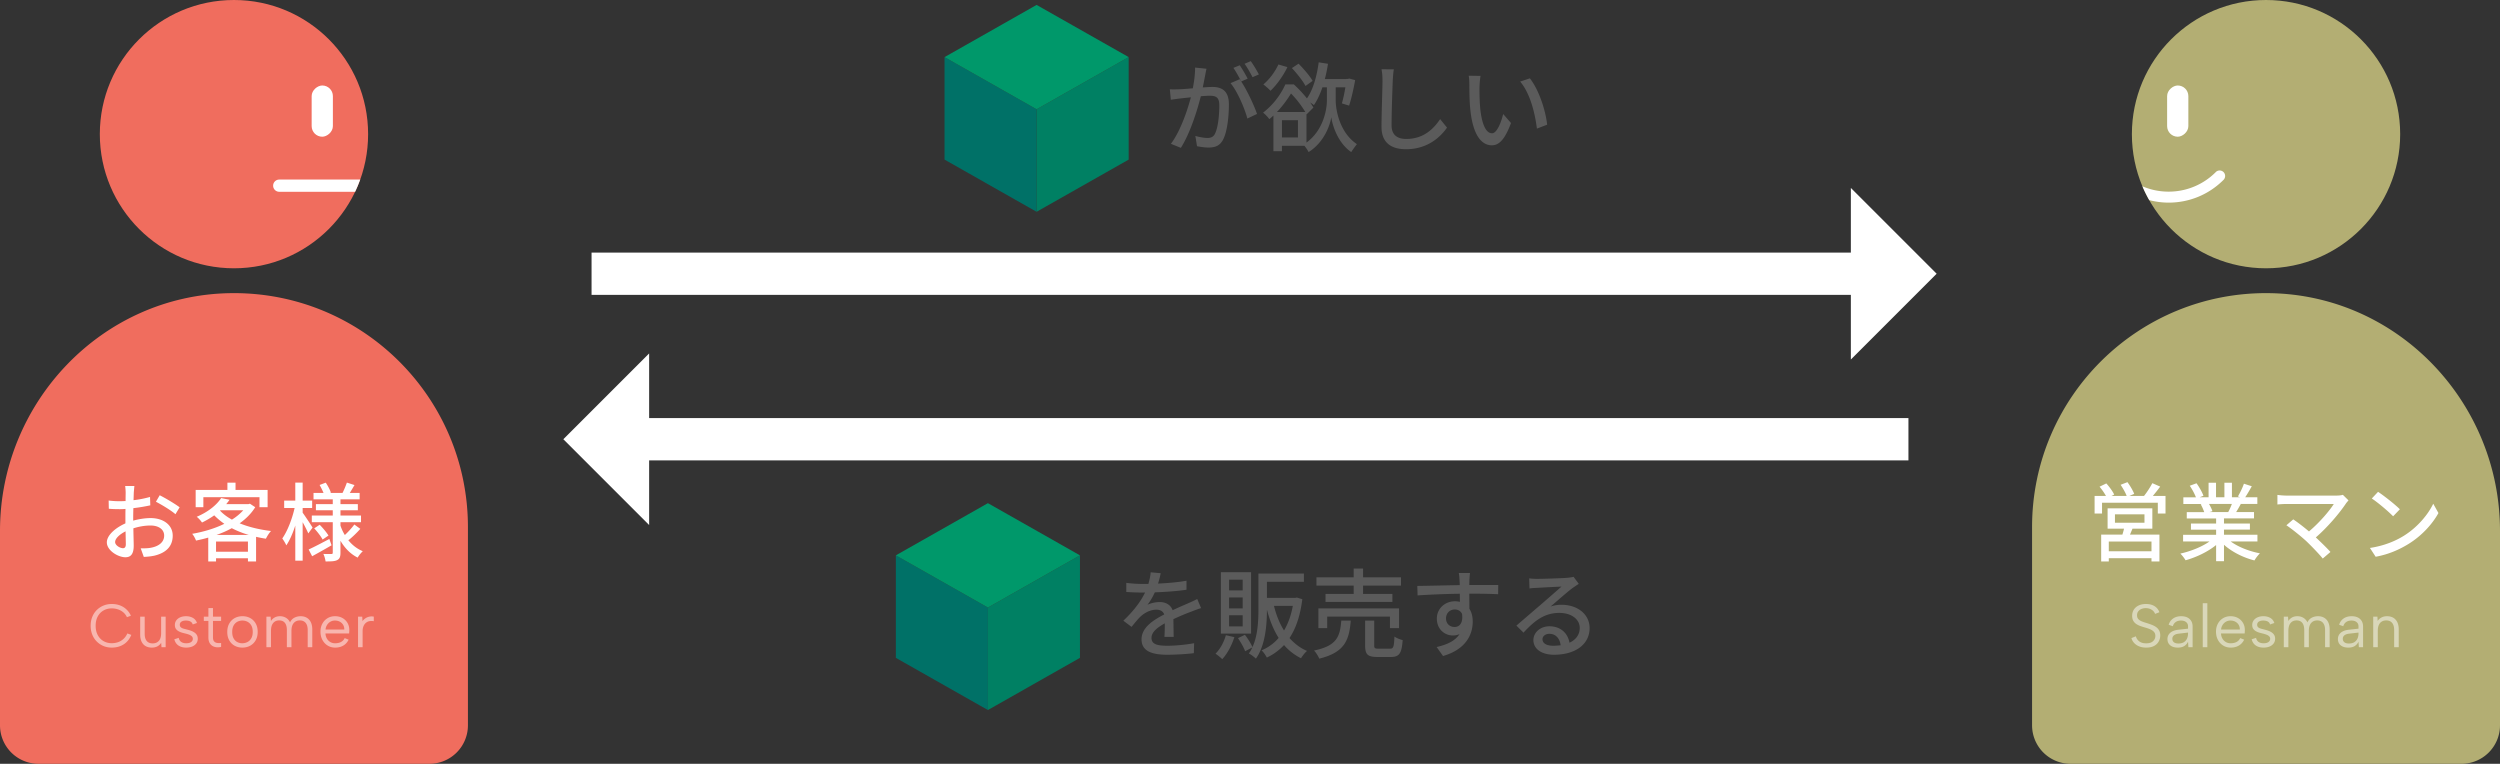 <svg xmlns="http://www.w3.org/2000/svg" width="409.329" height="125.056" viewBox="0 0 409.329 125.056"><rect x="0" y="0" width="409.329" height="125.056" fill="#333333" stroke="none"/><path d="M332.714 86.302c0-21.375 17.506-38.66 38.962-38.302 21.004.351 37.653 17.926 37.653 38.933v31.823a6.3 6.3 0 01-6.3 6.3h-64.015a6.3 6.3 0 01-6.3-6.3V86.302z" fill="#b3ae73"/><circle cx="371.021" cy="21.964" r="21.964" fill="#b3ae73"/><rect x="352.37" y="16.452" width="8.389" height="3.477" rx="1.739" ry="1.739" transform="rotate(90 356.564 18.191)" fill="#fff"/><path d="M362.79 28.179a10.851 10.851 0 01-7.724 3.199c-1.499 0-2.95-.305-4.288-.876.33.78.708 1.534 1.121 2.265 1.024.261 2.082.41 3.166.41 3.399 0 6.594-1.323 8.996-3.727a.9.9 0 10-1.273-1.273z" fill="#fff"/><path d="M76.615 86.302c0-21.375-17.506-38.66-38.962-38.302C16.649 48.351 0 65.926 0 86.933v31.823a6.3 6.3 0 006.3 6.3h64.015a6.3 6.3 0 006.3-6.3V86.302z" fill="#f06d5e"/><circle cx="38.308" cy="21.964" r="21.964" fill="#f06d5e"/><path d="M58.978 29.401H45.722a1 1 0 000 2h12.422c.31-.65.588-1.317.833-2z" fill="#fff"/><rect x="48.57" y="16.452" width="8.389" height="3.477" rx="1.739" ry="1.739" transform="rotate(90 52.765 18.191)" fill="#fff"/><path d="M21.806 85.246c1.009-.28 2.031-.42 2.858-.42 2.059 0 3.614 1.106 3.614 2.872 0 1.653-.966 2.788-2.983 3.278-.63.14-1.247.182-1.751.21l-.504-1.401c.56 0 1.148 0 1.653-.098 1.163-.21 2.185-.826 2.185-1.989 0-1.065-.966-1.653-2.227-1.653-.953 0-1.891.168-2.815.462.014 1.135.056 2.297.056 2.83 0 1.471-.546 1.905-1.359 1.905-1.205 0-3.04-1.107-3.04-2.438 0-1.177 1.429-2.395 3.04-3.11v-.854c0-.476 0-.994.014-1.513-.336.028-.645.042-.911.042-.616 0-1.261-.014-1.821-.07l-.028-1.345c.771.098 1.317.112 1.821.112.294 0 .616-.014.952-.028 0-.63.014-1.135.014-1.387 0-.28-.042-.84-.084-1.079h1.513c-.028.252-.07.729-.098 1.051l-.042 1.274a16.814 16.814 0 002.704-.532l.042 1.373a27.61 27.61 0 01-2.773.462 64.194 64.194 0 00-.028 1.583v.462zm-1.205 3.881c0-.434-.028-1.233-.042-2.129-1.008.504-1.709 1.191-1.709 1.751 0 .546.812 1.009 1.289 1.009.28 0 .462-.182.462-.63zm5.548-8.041c1.022.519 2.563 1.443 3.264 1.975l-.687 1.135c-.672-.616-2.325-1.597-3.194-2.045l.617-1.064zm15.638 1.961c-.63 1.023-1.513 1.905-2.549 2.634 1.499.616 3.264 1.037 5.141 1.261-.308.308-.658.882-.84 1.261a18.888 18.888 0 01-1.611-.309v4.034h-1.331v-.518h-5.225v.518h-1.275V88.02c-.658.196-1.331.35-2.003.49-.112-.322-.392-.841-.63-1.107 1.793-.308 3.67-.854 5.267-1.639a11.292 11.292 0 01-1.653-1.387 13.58 13.58 0 01-2.003 1.177c-.196-.294-.574-.729-.868-.938 1.947-.827 3.292-1.975 4.006-3.068l1.373.28c-.168.238-.351.476-.546.714h3.642l.238-.07.869.574zm-8.489 0h-1.261v-2.829h5.197v-1.191h1.331v1.191h5.252v2.829h-1.331v-1.639h-9.189v1.639zm7.298 7.284v-1.667h-5.225v1.667h5.225zm.14-2.745a15.057 15.057 0 01-2.788-1.106c-.784.434-1.625.798-2.493 1.106h5.281zm-4.707-3.978c.519.561 1.177 1.051 1.947 1.471a8.714 8.714 0 001.849-1.527h-3.74l-.056.056zm14.449 3.726c-.182-.434-.561-1.177-.924-1.835v6.303h-1.205v-5.757c-.406 1.274-.925 2.451-1.471 3.25-.14-.35-.462-.854-.658-1.135.84-1.176 1.625-3.222 2.017-4.986h-1.709v-1.205h1.821v-2.956h1.205v2.956h1.555v1.205h-1.555v.77c.392.533 1.4 2.06 1.625 2.438l-.7.953zm3.81 1.947c-1.079.63-2.227 1.275-3.18 1.793l-.574-1.106c.868-.392 2.143-1.064 3.39-1.723l.364 1.036zm2.675-.925c.645.84 1.471 1.499 2.438 1.891a5.154 5.154 0 00-.84 1.05c-1.177-.588-2.115-1.555-2.816-2.759v1.947c0 .644-.112 1.008-.532 1.218-.406.21-1.008.224-1.905.224-.042-.336-.196-.91-.364-1.232.546.028 1.121.014 1.303.014s.238-.056.238-.238v-4.973h-3.432v-1.093h3.432v-.854h-2.76v-1.008h2.76v-.785h-3.152v-1.05h1.639c-.168-.406-.42-.911-.644-1.303l1.008-.378c.336.49.701 1.177.841 1.625l-.126.056h2.031c.252-.49.546-1.205.714-1.695l1.247.406c-.266.448-.532.911-.771 1.289h1.611v1.05h-3.138v.785h2.844v1.008h-2.844v.854h3.362v1.093h-3.362v.56c.182.546.42 1.065.715 1.541.532-.49 1.176-1.19 1.555-1.723l.98.714a16.666 16.666 0 01-1.919 1.849l-.112-.084zm-4.622-2.437c.533.533 1.149 1.275 1.443 1.765l-.966.658c-.252-.504-.854-1.274-1.373-1.835l.896-.588z" fill="#fff"/><path d="M14.842 102.463c0-.526.086-1.008.26-1.445s.418-.813.735-1.13c.317-.316.684-.562 1.1-.735s.872-.26 1.365-.26c.72 0 1.352.167 1.895.5a3.16 3.16 0 011.235 1.42l-.65.24c-.153-.326-.357-.595-.61-.805s-.54-.369-.86-.475a3.193 3.193 0 00-1.01-.16c-.5 0-.95.114-1.35.34s-.715.553-.945.98c-.23.426-.345.937-.345 1.53 0 .587.115 1.093.345 1.52s.545.755.945.985.85.345 1.35.345c.36 0 .703-.057 1.03-.17s.622-.29.885-.53c.263-.24.475-.54.635-.9l.65.24c-.287.687-.707 1.205-1.26 1.555-.554.35-1.2.525-1.94.525-.494 0-.949-.086-1.365-.26s-.783-.42-1.1-.74c-.316-.32-.562-.698-.735-1.135s-.26-.915-.26-1.435zm12.279 3.5h-.68l-.05-.72c-.153.253-.36.449-.62.585-.26.136-.563.205-.91.205-.387 0-.724-.08-1.01-.24s-.508-.4-.665-.72c-.157-.32-.235-.723-.235-1.21v-2.9h.74v2.82c0 .514.111.902.335 1.165.223.264.545.395.965.395.427 0 .765-.138 1.015-.415.25-.276.375-.695.375-1.255v-2.71h.74v5zm2.14-1.53c.04.2.113.365.22.495.106.13.245.229.415.295.17.067.368.1.595.1.353 0 .622-.068.805-.205a.617.617 0 00.275-.515.56.56 0 00-.165-.42 1.28 1.28 0 00-.435-.265c-.18-.07-.38-.132-.6-.185-.173-.04-.36-.088-.56-.145s-.39-.135-.57-.235c-.18-.1-.327-.23-.44-.39-.114-.16-.17-.37-.17-.63 0-.287.079-.539.235-.755.156-.217.373-.385.65-.505.276-.12.595-.18.955-.18.413 0 .781.09 1.105.27.323.18.548.46.675.84l-.7.24a.723.723 0 00-.255-.4 1.061 1.061 0 00-.41-.19 2.072 2.072 0 00-.445-.05c-.3 0-.542.058-.725.175a.582.582 0 00-.275.525c0 .127.03.232.09.315.06.083.143.152.25.205.106.054.233.099.38.135.146.037.307.078.48.125.193.046.39.105.59.175.2.07.387.16.56.27s.315.25.425.42c.11.17.165.382.165.635 0 .293-.08.548-.24.765a1.56 1.56 0 01-.665.505c-.284.12-.612.18-.985.18-.514 0-.938-.115-1.275-.345-.336-.23-.562-.568-.675-1.015l.72-.24zm4.86-3.47v-1.4h.75v1.4h1.33v.7h-1.33v2.69c0 .307.065.53.195.67s.296.223.5.25c.203.027.415.027.635 0v.65a2.29 2.29 0 01-.765.05 1.55 1.55 0 01-.67-.225 1.306 1.306 0 01-.47-.525c-.117-.227-.175-.516-.175-.87v-2.69h-.75v-.7h.75zm5.56 5.07c-.474 0-.897-.103-1.27-.31-.374-.207-.667-.501-.88-.885s-.32-.838-.32-1.365c0-.533.108-.993.325-1.38.216-.386.513-.683.89-.89.377-.207.802-.31 1.275-.31s.898.103 1.275.31c.376.207.673.501.89.885.216.383.325.838.325 1.365 0 .533-.11.993-.33 1.38-.22.387-.52.683-.9.89-.38.207-.807.31-1.28.31zm-.01-.71c.293 0 .57-.065.83-.195s.472-.333.635-.61c.164-.277.245-.628.245-1.055 0-.433-.08-.787-.24-1.06a1.519 1.519 0 00-.625-.605c-.257-.13-.532-.195-.825-.195s-.567.065-.82.195-.458.333-.615.61c-.157.277-.235.628-.235 1.055 0 .434.077.787.23 1.06s.355.475.605.605.521.195.815.195zm3.95-4.36h.69l.05.72c.147-.24.345-.432.595-.575.25-.143.548-.215.895-.215.354 0 .675.085.965.255s.515.422.675.755c.153-.34.386-.593.7-.76s.66-.25 1.04-.25c.374 0 .704.082.99.245.287.164.51.407.67.73.16.324.24.729.24 1.215v2.88h-.75v-2.79c0-.52-.111-.915-.335-1.185-.223-.27-.542-.405-.955-.405-.42 0-.754.145-1 .435-.247.29-.37.718-.37 1.285v2.66h-.75v-2.79c0-.52-.107-.915-.32-1.185s-.526-.405-.94-.405c-.42 0-.749.145-.985.435-.237.29-.355.718-.355 1.285v2.66h-.75v-5zm11.261 5.07c-.467 0-.882-.113-1.245-.34s-.648-.537-.855-.93c-.207-.393-.31-.843-.31-1.35 0-.487.104-.92.31-1.3s.49-.678.85-.895c.36-.216.77-.325 1.23-.325.453 0 .858.1 1.215.3s.635.477.835.83c.2.354.293.757.28 1.21 0 .073-.003.15-.01.23l-.02.26h-3.87c.014.313.09.59.23.83s.325.429.555.565c.23.137.492.205.785.205.386 0 .715-.073.985-.22s.465-.357.585-.63l.65.26c-.2.42-.49.742-.87.965-.38.224-.824.335-1.33.335zm1.489-2.96a1.396 1.396 0 00-.185-.76c-.13-.22-.312-.394-.545-.52s-.503-.19-.81-.19c-.267 0-.51.063-.73.19a1.58 1.58 0 00-.545.525 1.656 1.656 0 00-.255.755h3.07zm2.25-2.11h.69l.04.73c.133-.18.295-.333.485-.46a1.817 1.817 0 011.365-.27v.75a1.807 1.807 0 00-.755 0 1.262 1.262 0 00-.575.3c-.16.147-.284.332-.37.555-.086.224-.13.482-.13.775v2.62h-.75v-5z" opacity=".5" fill="#fff"/><path d="M354.564 81.199v2.885h-1.261v-1.765h-9.133v1.765h-1.219v-2.885h1.863a10.488 10.488 0 00-1.05-1.513l1.106-.533c.49.533 1.051 1.303 1.289 1.821l-.434.224h2.479c-.196-.532-.603-1.247-.995-1.821l1.121-.434c.434.588.911 1.387 1.106 1.919l-.784.336h2.395a14.318 14.318 0 001.359-2.087l1.289.561a36.181 36.181 0 01-1.205 1.527h2.073zm-5.408 5.364c-.14.336-.28.658-.406.966h4.819v4.398h-1.303v-.532h-6.99v.532h-1.247v-4.398h3.474c.098-.308.196-.644.266-.966h-2.689v-3.334h7.326v3.334h-3.25zm3.11 2.101h-6.99v1.597h6.99v-1.597zm-5.981-3.081h4.833V84.21h-4.833v1.373zm18.944 3.068c1.219.896 3.025 1.611 4.791 1.947a5.84 5.84 0 00-.896 1.163c-1.835-.462-3.67-1.387-4.987-2.563v2.689h-1.289V89.24c-1.359 1.107-3.236 2.003-5 2.494a5.803 5.803 0 00-.854-1.093c1.695-.378 3.53-1.106 4.776-1.989h-4.328v-1.093h5.407v-.84h-4.118v-.995h4.118v-.84h-4.805v-1.037h2.857a7.929 7.929 0 00-.574-1.275l.21-.056h-3.054v-1.092h2.059c-.21-.561-.616-1.317-1.009-1.891l1.107-.406c.448.616.938 1.485 1.134 2.045l-.63.252h1.471v-2.381h1.218v2.381h1.373v-2.381h1.232v2.381h1.345l-.364-.14c.336-.561.771-1.457.981-2.087l1.289.42c-.35.63-.743 1.303-1.079 1.807h1.989v1.092h-2.759l.042.014c-.252.476-.518.938-.756 1.317h2.928v1.037h-4.917v.84h4.245v.995h-4.245v.84h5.477v1.093h-4.384zm-3.544-6.136c.238.406.462.869.56 1.191l-.49.14h3.068c.21-.364.434-.883.603-1.331h-3.74zm22.839-.588c-.154.182-.309.35-.406.49-1.023 1.541-2.942 3.838-4.945 5.575.854.798 1.807 1.723 2.396 2.381l-1.261 1.079c-.575-.714-1.779-1.975-2.704-2.857-.869-.798-2.438-2.059-3.25-2.591l1.121-.967c.561.364 1.639 1.177 2.578 1.975 1.737-1.457 3.418-3.446 4.062-4.497h-7.732c-.546 0-1.219.056-1.499.084v-1.568c.378.056 1.022.112 1.499.112h8.138c.448 0 .841-.042 1.079-.126l.925.911zm9.013 5.827c2.255-1.387 4.006-3.488 4.86-5.281l.854 1.527c-1.008 1.821-2.731 3.726-4.917 5.071-1.415.869-3.194 1.695-5.365 2.087l-.938-1.443c2.339-.35 4.161-1.135 5.505-1.961zm-.603-4.37l-1.106 1.148c-.729-.756-2.438-2.213-3.488-2.914l1.022-1.092c.938.616 2.815 2.087 3.572 2.857z" fill="#fff"/><path d="M349.711 104.183a1.482 1.482 0 00.795.975c.23.117.525.175.885.175.513 0 .894-.12 1.14-.36.247-.24.37-.523.37-.85 0-.26-.07-.474-.21-.64a1.595 1.595 0 00-.57-.415c-.24-.11-.51-.208-.81-.295-.267-.073-.532-.155-.795-.245s-.501-.203-.715-.34-.383-.315-.51-.535c-.126-.22-.19-.493-.19-.82 0-.394.093-.735.28-1.025.187-.29.45-.515.79-.675.34-.16.736-.24 1.19-.24.393 0 .736.057 1.03.17s.539.271.735.475c.197.203.342.438.435.705l-.71.27a1.154 1.154 0 00-.27-.445c-.133-.143-.307-.262-.52-.355s-.457-.14-.73-.14a1.82 1.82 0 00-.725.14 1.225 1.225 0 00-.515.4c-.127.173-.19.383-.19.63 0 .267.075.479.225.635.15.157.35.283.6.38s.525.188.825.275c.273.087.538.18.795.28.256.1.486.223.69.37.203.146.365.33.485.55.12.22.18.49.18.81 0 .354-.083.682-.25.985a1.83 1.83 0 01-.755.73c-.337.184-.769.275-1.295.275-.44 0-.827-.068-1.16-.205a2.252 2.252 0 01-.82-.555c-.214-.233-.36-.5-.44-.8l.73-.29zm8.599 1.78l-.06-.9c-.14.307-.347.545-.62.715-.273.17-.62.255-1.04.255-.36 0-.667-.057-.92-.17s-.448-.275-.585-.485-.205-.458-.205-.745c0-.42.156-.765.47-1.035.313-.27.767-.435 1.36-.495l1.54-.17v-.4c0-.28-.104-.505-.31-.675s-.486-.255-.84-.255c-.347 0-.635.08-.865.24-.23.16-.389.39-.475.69l-.68-.24c.133-.44.378-.783.735-1.03s.792-.37 1.305-.37c.593 0 1.055.151 1.385.455.33.304.495.715.495 1.235v3.38h-.69zm-.06-2.39l-1.55.18c-.333.04-.587.132-.76.275-.173.144-.26.332-.26.565s.085.42.255.56.415.21.735.21c.367 0 .667-.073.9-.22.233-.147.405-.345.515-.595.11-.25.165-.521.165-.815v-.16zm2.41-4.81h.75v7.2h-.75v-7.2zm4.58 7.27c-.467 0-.882-.113-1.245-.34s-.648-.537-.855-.93c-.207-.393-.31-.843-.31-1.35 0-.487.104-.92.31-1.3s.49-.678.85-.895c.36-.216.77-.325 1.23-.325.453 0 .858.1 1.215.3s.635.477.835.83c.2.354.293.757.28 1.21 0 .073-.003.15-.01.23l-.02.26h-3.87c.014.313.09.59.23.83s.325.429.555.565c.23.137.492.205.785.205.386 0 .715-.073.985-.22s.465-.357.585-.63l.65.26c-.2.42-.49.742-.87.965-.38.224-.824.335-1.33.335zm1.49-2.96a1.396 1.396 0 00-.185-.76c-.13-.22-.312-.394-.545-.52s-.503-.19-.81-.19c-.267 0-.51.063-.73.19a1.58 1.58 0 00-.545.525 1.656 1.656 0 00-.255.755h3.07zm2.66 1.36c.04.2.113.365.22.495.106.13.245.229.415.295.17.067.368.1.595.1.353 0 .622-.068.805-.205a.617.617 0 00.275-.515.56.56 0 00-.165-.42 1.28 1.28 0 00-.435-.265c-.18-.07-.38-.132-.6-.185-.173-.04-.36-.088-.56-.145s-.39-.135-.57-.235c-.18-.1-.327-.23-.44-.39-.114-.16-.17-.37-.17-.63 0-.287.079-.539.235-.755.156-.217.373-.385.65-.505.276-.12.595-.18.955-.18.413 0 .781.09 1.105.27.323.18.548.46.675.84l-.7.24a.723.723 0 00-.255-.4 1.061 1.061 0 00-.41-.19 2.072 2.072 0 00-.445-.05c-.3 0-.542.058-.725.175a.582.582 0 00-.275.525c0 .127.03.232.09.315.06.083.143.152.25.205.106.054.233.099.38.135.146.037.307.078.48.125.193.046.39.105.59.175.2.07.387.16.56.27s.315.25.425.42c.11.17.165.382.165.635 0 .293-.08.548-.24.765a1.56 1.56 0 01-.665.505c-.284.12-.612.18-.985.18-.514 0-.938-.115-1.275-.345-.336-.23-.562-.568-.675-1.015l.72-.24zm4.54-3.47h.69l.05.72c.147-.24.345-.432.595-.575.25-.143.548-.215.895-.215.354 0 .675.085.965.255s.515.422.675.755c.153-.34.386-.593.7-.76s.66-.25 1.04-.25c.374 0 .704.082.99.245.287.164.51.407.67.73.16.324.24.729.24 1.215v2.88h-.75v-2.79c0-.52-.111-.915-.335-1.185-.223-.27-.542-.405-.955-.405-.42 0-.754.145-1 .435-.247.29-.37.718-.37 1.285v2.66h-.75v-2.79c0-.52-.107-.915-.32-1.185s-.526-.405-.94-.405c-.42 0-.749.145-.985.435-.237.29-.355.718-.355 1.285v2.66h-.75v-5zm12.29 5l-.06-.9c-.14.307-.347.545-.62.715-.273.17-.62.255-1.04.255-.36 0-.667-.057-.92-.17s-.448-.275-.585-.485-.205-.458-.205-.745c0-.42.156-.765.47-1.035.313-.27.767-.435 1.36-.495l1.54-.17v-.4c0-.28-.104-.505-.31-.675s-.486-.255-.84-.255c-.347 0-.635.08-.865.24-.23.16-.389.39-.475.69l-.68-.24c.133-.44.378-.783.735-1.03s.792-.37 1.305-.37c.593 0 1.055.151 1.385.455.33.304.495.715.495 1.235v3.38h-.69zm-.06-2.39l-1.55.18c-.333.04-.587.132-.76.275-.173.144-.26.332-.26.565s.085.42.255.56.415.21.735.21c.367 0 .667-.073.9-.22.233-.147.405-.345.515-.595.11-.25.165-.521.165-.815v-.16zm2.41-2.61h.69l.04.71c.16-.247.37-.438.63-.575.26-.136.563-.205.91-.205.38 0 .713.082 1 .245.287.164.51.407.67.73.16.324.24.729.24 1.215v2.88H392v-2.79c0-.52-.112-.915-.335-1.185-.224-.27-.545-.405-.965-.405-.433 0-.771.144-1.015.43-.243.287-.365.71-.365 1.27v2.68h-.75v-5z" opacity=".5" fill="#fff"/><path fill="#007167" d="M169.724 34.676l-15.072-8.545V9.35l15.072 8.545v16.781z"/><path fill="#008063" d="M184.797 26.131l-15.073 8.545V17.895l15.073-8.545v16.781z"/><path fill="#00986a" d="M184.797 9.35l-15.073 8.545-15.072-8.545L169.724.805l15.073 8.545z"/><path d="M197.542 11.26c-.08.352-.16.752-.224 1.104-.096.464-.24 1.232-.384 1.953.656-.048 1.217-.08 1.585-.08 1.521 0 2.689.64 2.689 2.833 0 1.873-.24 4.37-.913 5.714-.512 1.073-1.329 1.376-2.433 1.376-.592 0-1.361-.112-1.873-.224l-.272-1.681c.64.192 1.521.336 1.937.336.561 0 1.009-.128 1.297-.736.48-.992.688-2.961.688-4.61 0-1.36-.592-1.569-1.601-1.569-.32 0-.832.032-1.424.08-.592 2.321-1.697 5.938-3.266 8.451l-1.632-.656c1.568-2.097 2.705-5.49 3.265-7.619-.72.08-1.36.144-1.729.192-.4.048-1.121.144-1.553.208l-.16-1.713c.528.032.992.016 1.521 0 .512-.016 1.361-.08 2.241-.16.224-1.168.384-2.353.368-3.394l1.873.192zm5.682 2.081c.96 1.425 2.129 3.97 2.593 5.314l-1.584.752c-.448-1.681-1.633-4.45-2.753-5.794l1.489-.64.24.336c-.32-.64-.833-1.585-1.265-2.193l1.041-.432c.4.576.976 1.569 1.296 2.193l-1.057.464zm1.857-.705c-.352-.672-.864-1.601-1.312-2.193l1.024-.432c.432.592 1.024 1.601 1.329 2.177l-1.041.448zm13.615 3.826c0 1.376.56 5.186 3.473 7.139-.256.32-.704.944-.928 1.296-2.193-1.489-3.089-4.386-3.266-5.698-.208 1.344-1.216 4.146-3.713 5.698a6.369 6.369 0 00-.688-1.024h-3.682v.88h-1.393v-5.842c-.208.208-.432.4-.672.592-.224-.32-.704-.833-1.024-1.056a12.212 12.212 0 003.649-4.626h1.393a20.94 20.94 0 012.145 2.289c1.008-1.44 1.617-3.617 1.921-5.906l1.521.24a23.7 23.7 0 01-.512 2.497h3.521v-.016h.224l.24-.064.977.256c-.256 1.441-.64 3.121-.992 4.178l-1.185-.368c.208-.672.416-1.665.576-2.625h-1.584v2.161zm-7.907-5.474c-.688 1.441-1.761 2.929-2.77 3.874-.24-.272-.832-.784-1.168-1.041.977-.8 1.905-2.049 2.465-3.265l1.473.432zm2.929 7.347a16.535 16.535 0 00-2.337-3.025c-.577.928-1.329 2.001-2.305 3.025h4.642zm-1.201 1.344h-2.625v2.833h2.625v-2.833zm1.233-5.602c-.416-.816-1.393-2.033-2.225-2.929l1.088-.72c.848.848 1.856 2.017 2.305 2.817l-1.168.832zm.16 9.268c2.833-2.065 3.345-5.538 3.345-6.883v-2.161h-.736c-.384 1.136-.848 2.129-1.393 2.913-.144-.128-.384-.288-.624-.448.208.304.4.592.544.848l-1.104 1.104-.032-.064v4.69zm14.303-11.989c-.096.576-.144 1.249-.176 1.809-.064 1.745-.192 5.17-.192 7.363 0 1.665 1.057 2.225 2.401 2.225 2.769 0 4.418-1.569 5.554-3.249l1.121 1.393c-1.041 1.505-3.169 3.537-6.707 3.537-2.401 0-4.018-1.041-4.018-3.649 0-2.241.16-6.083.16-7.619 0-.656-.048-1.297-.16-1.825l2.017.016zm14.031 2.785c-.016.992 0 2.321.112 3.553.24 2.481.88 4.13 1.937 4.13.784 0 1.473-1.713 1.825-3.153l1.281 1.473c-1.009 2.721-1.969 3.649-3.138 3.649-1.601 0-3.057-1.521-3.505-5.682-.16-1.393-.176-3.265-.176-4.226 0-.4-.016-1.056-.112-1.489l1.937.032a16.25 16.25 0 00-.16 1.713zm11.077 6.275l-1.681.64c-.336-2.705-1.153-5.81-2.737-7.699l1.584-.528c1.441 1.825 2.545 5.09 2.833 7.587zm-62.67 83.856c.048-.544.064-1.44.064-2.209-1.329.736-2.177 1.472-2.177 2.385 0 1.073 1.009 1.281 2.609 1.281 1.264 0 2.993-.16 4.37-.416l-.048 1.633c-1.121.144-2.961.256-4.37.256-2.369 0-4.193-.528-4.193-2.513 0-1.937 1.905-3.153 3.713-4.082-.192-.56-.705-.784-1.281-.784-.992 0-1.937.512-2.609 1.136-.464.448-.913 1.024-1.457 1.681l-1.345-1.009c1.841-1.745 2.913-3.281 3.554-4.61h-.448c-.656 0-1.761-.032-2.625-.096v-1.489c.816.112 1.953.176 2.705.176h.912c.208-.72.353-1.409.368-1.905l1.649.144c-.08.416-.208 1.008-.432 1.697 1.568-.064 3.217-.208 4.658-.464v1.473c-1.553.24-3.489.368-5.186.432-.32.704-.736 1.441-1.217 2.049.513-.288 1.393-.464 2.017-.464.992 0 1.809.464 2.113 1.344.96-.464 1.777-.8 2.529-1.136.528-.224.992-.448 1.504-.704l.624 1.489c-.432.128-1.12.384-1.601.576a38.79 38.79 0 00-2.929 1.232c.016.896.032 2.145.048 2.897h-1.521zm11.454.048c-.433 1.376-1.168 2.737-1.985 3.602a9.04 9.04 0 00-1.104-.896c.768-.752 1.376-1.873 1.697-3.025l1.393.32zm2.737-.576h-4.946V93.692h4.946v10.052zm-1.376-8.835h-2.225v1.761h2.225v-1.761zm0 2.913h-2.225v1.793h2.225v-1.793zm0 2.913h-2.225v1.825h2.225v-1.825zm9.764-2.625c-.336 2.689-1.041 4.77-2.097 6.354.784.896 1.745 1.633 2.865 2.113-.32.272-.768.833-.977 1.2a8.808 8.808 0 01-2.785-2.161 9.163 9.163 0 01-2.817 2.049c-.176-.352-.544-.896-.864-1.184a7.422 7.422 0 002.801-2.033c-.832-1.312-1.457-2.865-1.92-4.626 0 2.481-.256 5.874-1.809 8.019-.24-.256-.832-.688-1.152-.848.224-.304.416-.64.576-.992l-1.185.624c-.208-.592-.72-1.473-1.168-2.145l1.137-.544c.48.624.992 1.457 1.232 2.017.88-1.921.977-4.306.977-6.226v-5.826h7.443v1.361h-6.05v2.625h4.658l.256-.048.88.272zm-4.642 1.088c.368 1.489.913 2.865 1.648 4.034.656-1.104 1.153-2.449 1.441-4.034h-3.089zm12.574 2.417c-.256 3.249-1.024 5.202-5.154 6.227-.16-.384-.544-1.024-.864-1.329 3.729-.768 4.258-2.257 4.466-4.898h1.553zm.48-5.73h-6.098v-1.36h6.098v-1.441h1.537v1.441h6.21v1.36h-6.21v1.361h4.802v1.312h-10.949v-1.312h4.61v-1.361zm5.939 6.963v-1.889h-10.276v1.889h-1.441v-3.233h13.206v3.233h-1.489zm0 3.361c.56 0 .656-.24.736-1.985.304.24.928.48 1.345.576-.16 2.209-.561 2.769-1.953 2.769h-2.161c-1.633 0-2.033-.416-2.033-1.889v-4.066h1.488v4.05c0 .48.096.544.72.544h1.857zm17.713-8.915c-.944-.048-2.433-.096-4.722-.096 0 .848.016 1.76.016 2.481.368.56.544 1.281.544 2.097 0 2.113-1.104 4.546-4.866 5.634l-1.041-1.473c1.777-.4 3.057-1.041 3.746-2.113a2.59 2.59 0 01-1.088.224c-1.281 0-2.625-.96-2.625-2.769 0-1.665 1.36-2.833 2.961-2.833.288 0 .561.032.816.096l-.016-1.329c-2.401.032-4.962.144-6.915.272l-.048-1.553c1.776-.016 4.689-.096 6.947-.128 0-.352-.016-.64-.032-.833-.016-.4-.064-.944-.128-1.152h1.841c-.032.208-.08.928-.096 1.152 0 .208-.016.48-.016.816 1.777 0 3.922-.016 4.738 0l-.016 1.505zm-7.14 5.362c.816 0 1.425-.64 1.232-2.129-.24-.512-.672-.736-1.2-.736-.72 0-1.425.528-1.425 1.473 0 .88.641 1.392 1.393 1.392zm20.338-7.059c-.32.208-.672.448-.977.656-.8.576-2.545 2.129-3.633 3.057a5.425 5.425 0 011.777-.288c2.657 0 4.61 1.569 4.61 3.825 0 2.561-2.209 4.354-5.842 4.354-2.097 0-3.362-1.008-3.362-2.401 0-1.168 1.057-2.257 2.625-2.257 1.92 0 3.041 1.233 3.281 2.689 1.072-.496 1.681-1.329 1.681-2.417 0-1.473-1.425-2.465-3.346-2.465-2.417 0-4.065 1.281-5.858 3.233l-1.168-1.152c1.2-1.024 3.121-2.689 4.049-3.474.864-.752 2.545-2.209 3.33-2.913-.816.032-3.25.16-4.066.208-.4.016-.816.048-1.168.096l-.048-1.649c.4.048.88.08 1.265.08.816 0 4.129-.096 4.978-.176.56-.064.832-.096 1.024-.16l.848 1.152zm-2.961 10.052c-.144-1.121-.816-1.873-1.84-1.873-.672 0-1.137.4-1.137.88 0 .688.688 1.072 1.729 1.072.448 0 .865-.032 1.249-.08z" fill="#5b5b5b"/><path fill="#007167" d="M161.751 116.255l-15.072-8.545V90.928l15.072 8.545v16.782z"/><path fill="#008063" d="M176.823 107.71l-15.072 8.545V99.473l15.072-8.545v16.782z"/><path fill="#00986a" d="M176.823 90.928l-15.072 8.545-15.072-8.545 15.072-8.545 15.072 8.545z"/><path fill="#fff" d="M103.972 68.453h208.5v6.927h-208.5z"/><path fill="#fff" d="M106.284 85.963L92.237 71.916l14.047-14.047v28.094zm-9.427-44.608h208.5v6.927h-208.5z"/><path fill="#fff" d="M303.044 30.772l14.047 14.046-14.047 14.047V30.772z"/></svg>